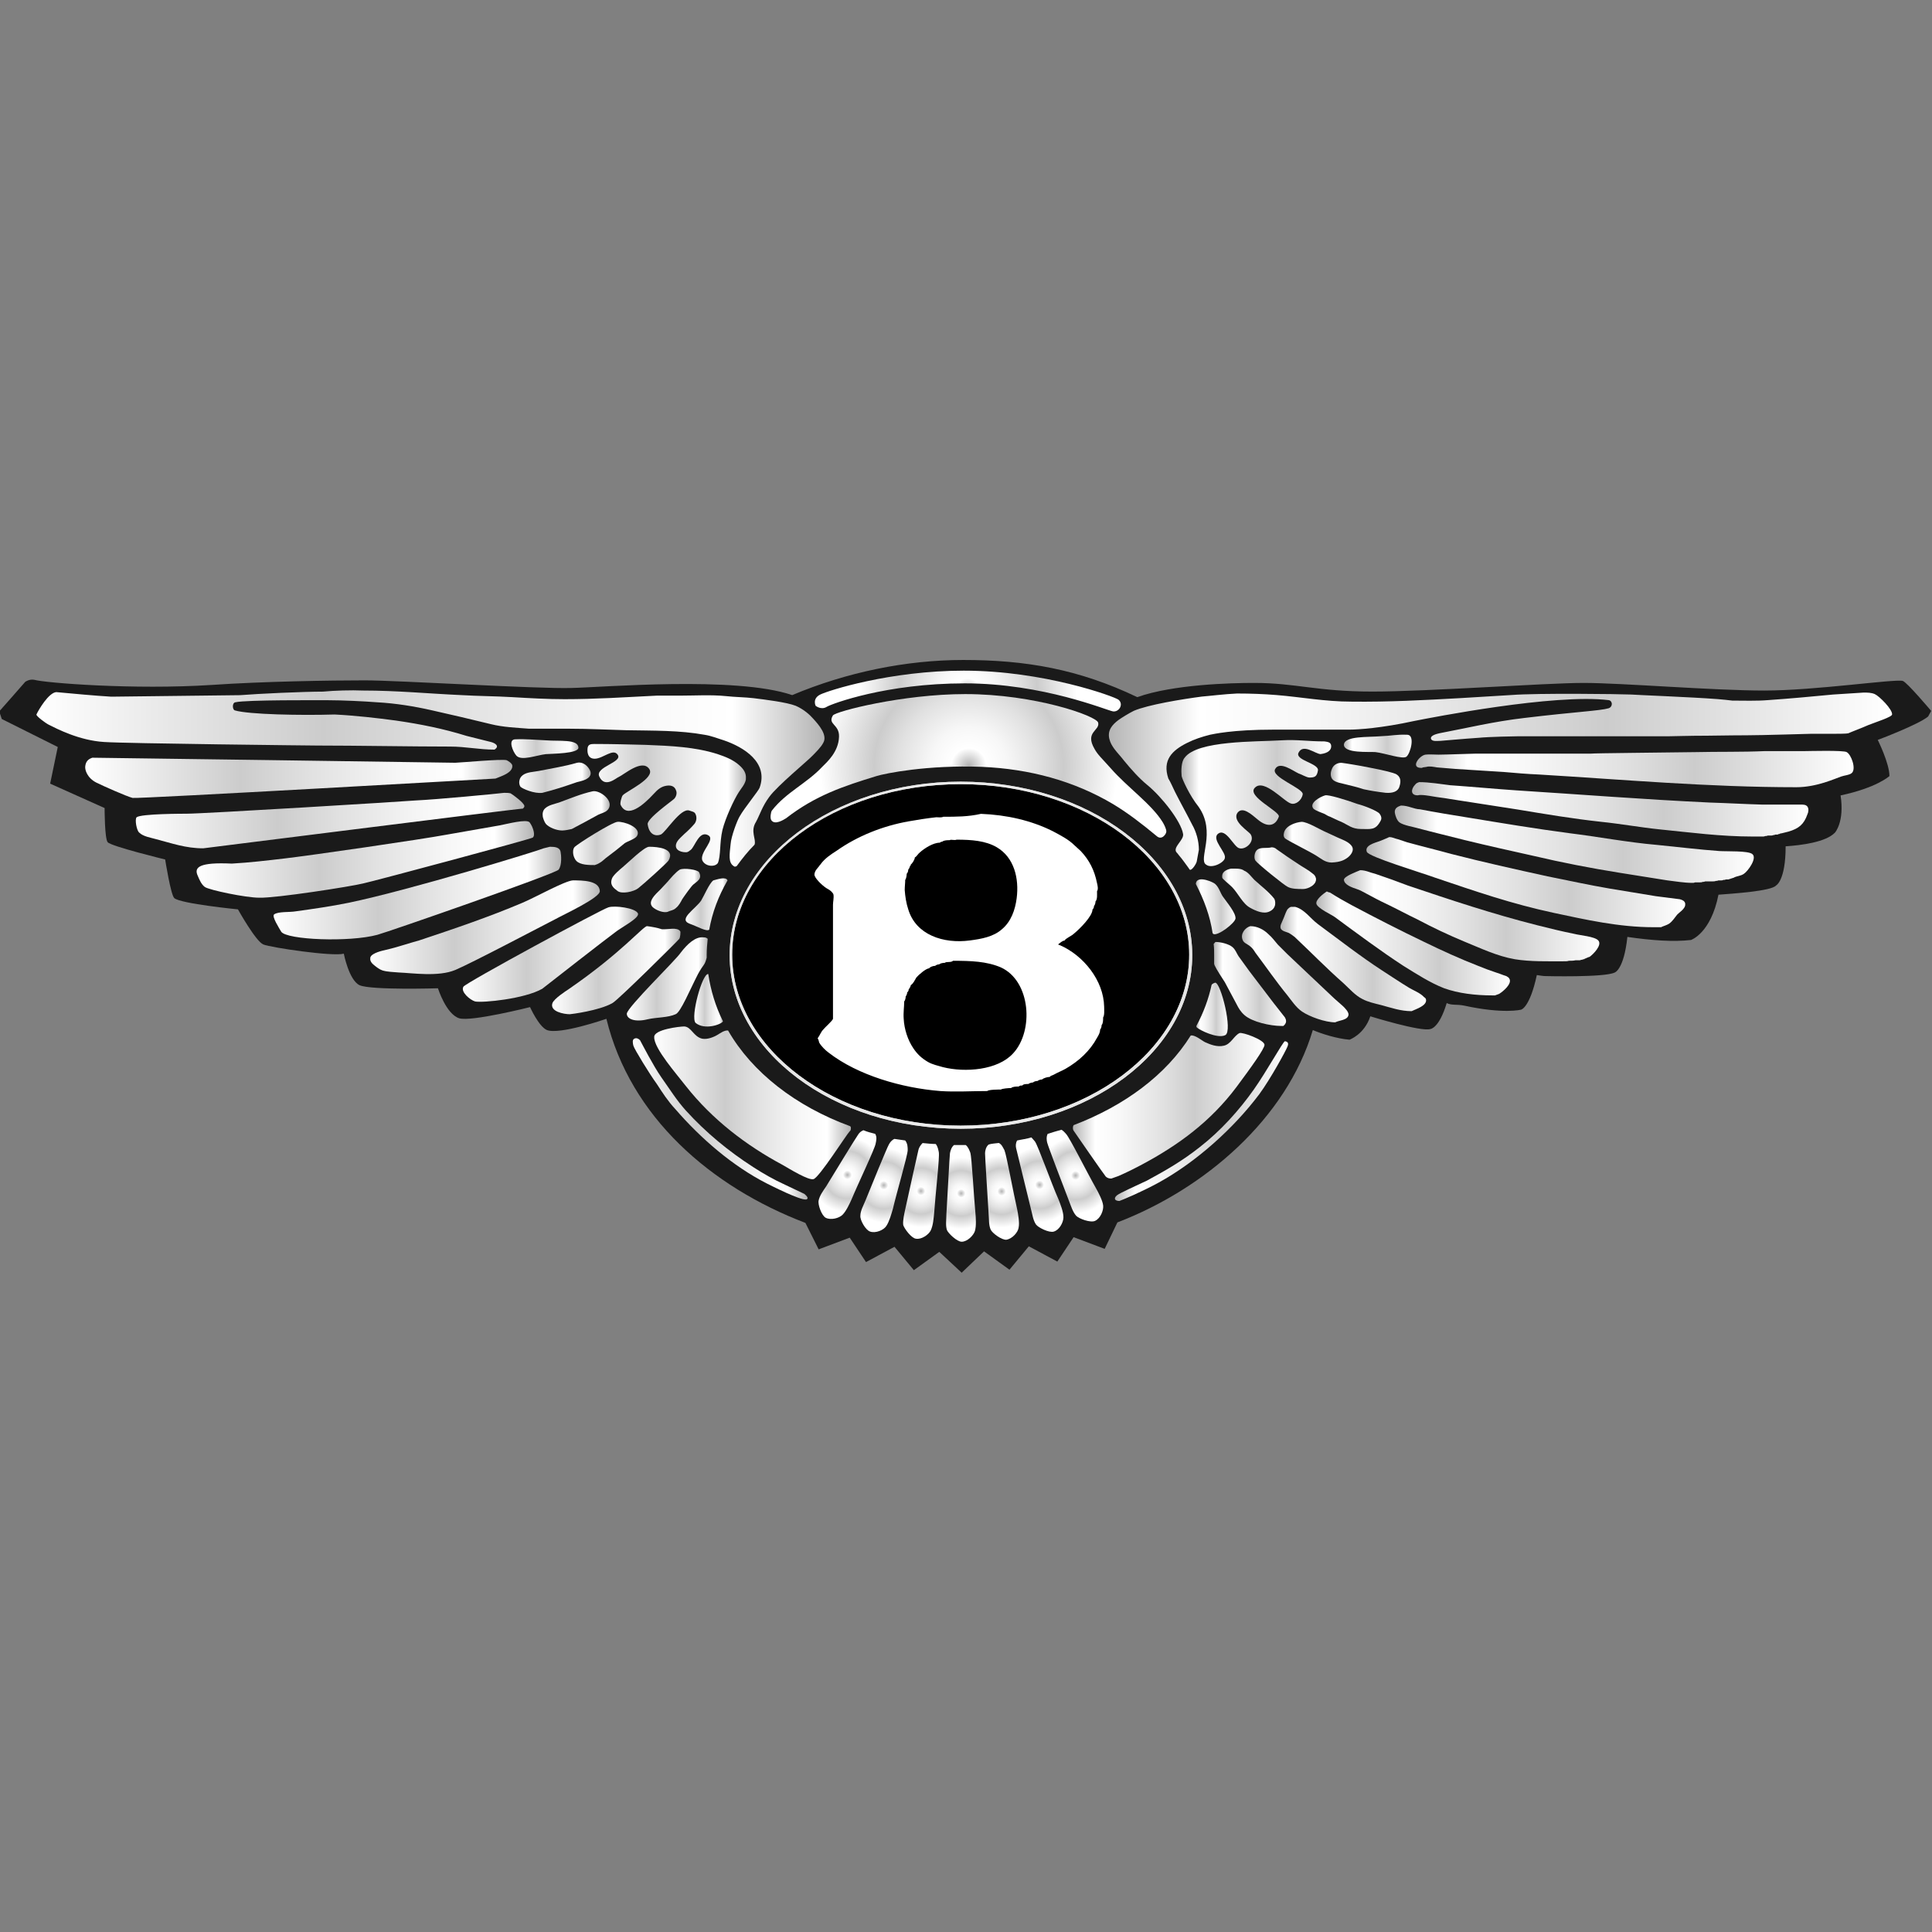 <svg xml:space="preserve" style="enable-background:new 0 0 512 512;" viewBox="0 0 512 512" y="0px" x="0px" xmlns:xlink="http://www.w3.org/1999/xlink" xmlns="http://www.w3.org/2000/svg" id="Layer_1" version="1.1">
<rect x="0" y="0" width="512" height="512" fill="#808080" stroke="none"/>
<style type="text/css">
	.st0{fill:#1A1A1A;}
	.st1{fill:#C4C4C4;}
	.st2{fill:#FFFFFF;}
	.st3{fill:url(#XMLID_5_);}
	.st4{fill:url(#path2500_2_);}
	.st5{fill:url(#path2508_2_);}
	.st6{fill:url(#path2516_2_);}
	.st7{fill:url(#path2524_2_);}
	.st8{fill:url(#path2532_2_);}
	.st9{fill:url(#path2536_2_);}
	.st10{fill:url(#path2548_2_);}
	.st11{fill:url(#path2552_2_);}
	.st12{fill:url(#path2564_2_);}
	.st13{fill:url(#path2572_2_);}
	.st14{fill:url(#path2584_2_);}
	.st15{fill:url(#path2588_2_);}
	.st16{fill:url(#path2596_2_);}
	.st17{fill:url(#path2632_2_);}
	.st18{fill:url(#path2644_2_);}
	.st19{fill:url(#path2656_2_);}
	.st20{fill:url(#path2660_2_);}
	.st21{fill:url(#path2696_2_);}
	.st22{fill:url(#path2700_2_);}
	.st23{fill:url(#path2708_2_);}
	.st24{fill:url(#path2496_2_);}
	.st25{fill:url(#path2504_2_);}
	.st26{fill:url(#path2512_2_);}
	.st27{fill:url(#path2520_2_);}
	.st28{fill:url(#path2528_2_);}
	.st29{fill:url(#path2540_2_);}
	.st30{fill:url(#path2544_2_);}
	.st31{fill:url(#path2556_2_);}
	.st32{fill:url(#path2560_2_);}
	.st33{fill:url(#path2568_2_);}
	.st34{fill:url(#path2576_2_);}
	.st35{fill:url(#path2580_2_);}
	.st36{fill:url(#path2592_2_);}
	.st37{fill:url(#path2600_2_);}
	.st38{fill:url(#path2628_2_);}
	.st39{fill:url(#path2640_2_);}
	.st40{fill:url(#path2648_2_);}
	.st41{fill:url(#path2652_2_);}
	.st42{fill:url(#path2664_2_);}
	.st43{fill:url(#path2704_2_);}
	.st44{fill:url(#path2712_2_);}
	.st45{fill:url(#path2668_2_);}
	.st46{fill:url(#path2672_2_);}
	.st47{fill:url(#path2676_2_);}
	.st48{fill:url(#path2680_2_);}
	.st49{fill:url(#path2684_2_);}
	.st50{fill:url(#path2688_2_);}
	.st51{fill:url(#path2692_2_);}
	.st52{fill:url(#path2604_2_);}
	.st53{fill:url(#path2716_2_);}
</style>
<g id="XMLID_1_">
	<path d="M301.39,184.75c-15.51-7.42-29.54-9.85-46.13-9.85c-15.11,0-30.89,3.24-45.32,9.31
		c-14.97-5.13-50.71-2.02-58.54-1.89c-8.9,0.27-45.99-2.02-54.76-2.02s-26.84,0.27-40.46,1.21c-20.77,1.35-44.24-0.54-47.07-1.35
		c-1.35-0.27-2.43,0.54-2.43,0.54c-0.67,0.81-6.88,7.82-6.88,7.82l0.67,2.02l14.84,7.42l-2.02,9.71l14.43,6.47c0,0,0,8.09,0.81,9.04
		c0.81,1.08,15.24,4.59,15.24,4.59s1.48,9.44,2.43,10.25c1.75,1.48,16.86,2.97,16.86,2.97s4.72,8.5,6.74,9.31
		c2.02,0.81,18.34,3.24,21.31,2.43c0,0,1.35,7.01,4.18,8.36c3.1,1.35,20.77,0.81,20.77,0.81s2.16,6.88,5.66,7.96
		c3.24,0.94,18.75-2.97,18.75-2.97s2.29,5.13,4.45,6.07c3.37,1.35,15.78-2.97,15.78-2.97c6.34,26.03,27.65,44.51,52.74,54.09
		l3.51,7.01l8.23-3.1l4.32,6.47l7.55-4.05l5.13,6.2l6.74-4.86l5.93,5.53l5.93-5.66l6.74,4.86l5.13-6.2l7.55,4.05l4.32-6.47l8.23,3.1
		l3.37-7.01c23.2-8.9,44.78-27.52,51.79-50.98c2.16,0.94,6.34,2.29,9.71,2.56c0,0,3.91-1.35,5.53-6.2c0,0,13.49,4.18,15.92,3.37
		c0,0,2.29-0.13,4.32-6.88c1.35,0.67,2.56,0.27,4.59,0.67c10.52,2.29,15.11,1.08,15.11,1.08s2.29-0.4,4.18-9.17
		c0.94,0.13,1.62,0.27,2.29,0.27c0,0,15.65,0.4,18.34-0.94c0,0,2.43-0.67,3.37-9.44c6.47,0.94,12.27,1.35,16.86,0.81
		c0,0,5.26-1.75,7.28-12c3.51-0.27,14.03-0.94,15.24-2.43c0,0,2.56-1.21,2.56-10.39c4.05-0.27,10.66-1.08,13.08-3.64
		c0,0,2.56-2.83,1.48-9.85c9.58-2.02,12.95-5.13,12.95-5.13c0-3.37-3.1-9.58-3.1-9.58s10.79-4.05,13.35-6.2l0.81-1.48
		c0,0-6.47-7.69-7.55-7.96c-2.29-0.54-23.2,2.56-36.69,2.56c-13.49,0-37.77-2.02-47.88-2.02c-9.98,0-41.27,2.29-55.97,2.29
		s-20.37-2.29-31.29-2.29C326.34,180.97,310.83,181.38,301.39,184.75" class="st0" id="path2492"></path>
	<g id="XMLID_2_">
		<path d="M193.62,253.13c0-25.22,27.25-45.59,60.97-45.59s60.97,20.37,60.97,45.59s-27.25,45.59-60.97,45.59
			C221,298.72,193.62,278.36,193.62,253.13z" id="path2608_1_"></path>
		<path d="M254.59,299.13c-33.85,0-61.23-20.64-61.23-45.99s27.52-45.99,61.23-45.99
			c33.85,0,61.37,20.64,61.37,45.99S288.44,299.13,254.59,299.13z M254.59,207.81c-33.45,0-60.56,20.23-60.56,45.18
			s27.11,45.32,60.56,45.32s60.56-20.37,60.56-45.32C315.15,228.18,288.04,207.81,254.59,207.81z" class="st1" id="XMLID_3_"></path>
	</g>
	<path d="M250,216.45c-0.54,0.27-1.35,0.13-1.89,0.13c-2.43,0.27-4.99,0.67-7.28,1.08
		c-6.88,1.21-13.62,3.91-19.15,7.82c-1.48,0.94-3.1,2.02-4.18,3.51c0,0,0,0.13-0.13,0.13c-0.4,0.67-1.08,1.21-1.35,1.89
		c-0.13,0.27-0.27,0.81-0.13,1.08c0.4,1.08,2.43,2.97,3.51,3.51c0.54,0.27,1.35,0.94,1.48,1.48c0.13,0.94-0.13,1.89-0.13,2.7
		c0,1.21,0,2.29,0,3.51v16.99v6.74c0,0.94,0,2.02,0,2.97c-0.13,0.54-2.16,2.29-2.56,2.83c-0.67,0.67-0.94,1.62-1.48,2.29v0.13
		c0.27,0.27,0.27,0.81,0.4,1.08c0.54,0.94,1.62,2.02,2.56,2.7c7.69,5.93,19.29,9.31,29.54,10.12c4.05,0.27,8.23,0,12.41,0
		c0.4-0.4,2.97-0.4,3.64-0.4c0.27-0.27,2.16-0.4,2.7-0.4c0.4-0.4,1.48-0.4,2.02-0.4c0.27-0.27,0.54-0.27,0.94-0.27
		c0.27-0.4,1.08-0.4,1.62-0.4c0.27-0.27,0.94-0.4,1.21-0.4c0.27-0.27,0.81-0.4,1.21-0.4c0.27-0.27,0.94-0.4,1.21-0.4
		c0.4-0.4,1.48-0.67,2.02-0.67c0.27-0.4,0.81-0.4,1.21-0.67c0.94-0.54,2.02-0.94,2.97-1.48c3.51-2.02,6.47-4.72,8.36-8.23
		c0.4-0.67,0.81-1.35,0.81-2.16c0.27-0.27,0.4-0.81,0.4-1.21c0.4-0.4,0.4-1.35,0.4-2.02c0.4-0.54,0.27-2.02,0.27-2.83
		c-0.13-7.01-5.53-13.62-11.73-16.32c-0.13,0-0.4,0-0.4-0.27c0.4-0.27,1.08-0.94,1.62-0.94c0.4-0.67,1.89-1.21,2.56-1.89
		c1.48-1.21,4.86-4.59,4.86-6.34c0.27-0.27,0.4-0.54,0.4-0.94c0.27-0.27,0.4-0.81,0.4-1.21c0.54-0.54,0.4-1.89,0.4-2.7
		c0.4-0.54,0.13-1.62,0-2.16c-0.67-3.37-2.02-6.07-4.32-8.5c-0.54-0.54-1.08-0.94-1.62-1.48c-1.62-1.62-3.78-2.7-5.8-3.78
		c-5.66-2.83-12.14-4.32-19.02-4.59C256.61,216.45,253.37,216.45,250,216.45L250,216.45z M253.51,222.52
		c3.91,0,7.69,0.27,10.66,2.02c4.59,2.7,5.93,8.23,5.26,13.49c-0.4,3.1-1.48,6.2-3.91,8.23c-2.29,2.02-5.4,2.56-8.5,2.97
		c-7.01,0.94-14.3-1.48-16.32-8.23c-0.54-1.62-0.81-3.37-0.94-5.13c0-0.94,0.13-1.75,0.13-2.7c0.27-0.27,0.4-1.21,0.4-1.62
		c0.27-0.27,0.4-0.67,0.4-1.08c0.13-0.13,0.4-0.54,0.4-0.81c0.13-0.13,0.27-0.27,0.27-0.54c0.4-0.27,1.08-1.35,1.08-1.89
		c0.54-0.27,0.81-0.94,1.35-1.35c1.21-1.08,3.51-2.56,5.26-2.56c0.13-0.13,0.4-0.27,0.67-0.27c0.4-0.4,1.48-0.4,2.02-0.4
		C251.89,222.38,252.97,222.78,253.51,222.52z M252.56,254.62c4.72,0,8.9,0.13,12.68,1.75c7.96,3.64,8.77,16.86,3.24,22.79
		c-4.05,4.45-12.68,5.13-18.61,3.64c-1.35-0.4-2.7-0.67-3.91-1.35c-1.62-0.94-2.83-2.02-3.91-3.64c-1.48-2.16-2.43-5.13-2.56-7.82
		c-0.13-1.62,0.13-3.1,0.13-4.59c0.27-0.27,0.4-0.94,0.4-1.35c0.27-0.27,0.4-0.81,0.4-1.08c0.27-0.13,0.4-0.54,0.4-0.81
		c0.27-0.27,0.54-0.81,0.54-1.08c0.67-0.4,1.08-1.35,1.48-2.02c0.54-0.67,2.56-2.43,3.37-2.43c0.27-0.4,1.08-0.67,1.62-0.67
		c0.27-0.27,0.81-0.4,1.08-0.4c0.27-0.27,0.94-0.4,1.48-0.4C250.81,254.75,252.02,255.16,252.56,254.62z" class="st2" id="path2612"></path>
	<g id="XMLID_6_">
		
			<radialGradient gradientUnits="userSpaceOnUse" gradientTransform="matrix(1 0 0 -1 0 514)" r="54.191" cy="260.867" cx="254.654" id="XMLID_5_">
			<stop style="stop-color:#FFFFFF" offset="0"></stop>
			<stop style="stop-color:#E6E6E6" offset="1"></stop>
		</radialGradient>
		<path d="M254.59,299.13c-33.85,0-61.23-20.64-61.23-45.99s27.52-45.99,61.23-45.99
			c33.85,0,61.37,20.64,61.37,45.99S288.44,299.13,254.59,299.13z M254.59,207.81c-33.45,0-60.56,20.23-60.56,45.18
			s27.11,45.32,60.56,45.32s60.56-20.37,60.56-45.32C315.15,228.18,288.04,207.81,254.59,207.81z" class="st3" id="XMLID_10_"></path>
		<g id="XMLID_13_">
			
				<linearGradient gradientTransform="matrix(1 0 0 -1 0 514)" y2="307.868" x2="135.607" y1="307.868" x1="22.578" gradientUnits="userSpaceOnUse" id="path2500_2_">
				<stop style="stop-color:#FFFFFF" offset="0"></stop>
				<stop style="stop-color:#CCCCCC" offset="0.364"></stop>
				<stop style="stop-color:#E1E1E1" offset="0.528"></stop>
				<stop style="stop-color:#F7F7F7" offset="0.744"></stop>
				<stop style="stop-color:#FFFFFF" offset="0.883"></stop>
				<stop style="stop-color:#B3B3B3" offset="1"></stop>
			</linearGradient>
			<path d="M24.48,200.8c-1.21,0.4-1.75,1.08-1.89,2.29c-0.13,0.94,0.54,3.1,2.97,4.32
				c1.62,0.81,7.96,3.64,9.58,4.05c1.48,0.27,95.9-5.13,96.17-5.13c1.21-0.54,4.72-1.48,4.45-3.51c-0.13-0.54-0.94-1.08-1.48-1.35
				c-1.08-0.4-12.68,0.67-13.62,0.67C112.42,202.01,26.64,200.8,24.48,200.8" class="st4" id="path2500_1_"></path>
			
				<linearGradient gradientTransform="matrix(1 0 0 -1 0 514)" y2="307.89" x2="156.48" y1="307.89" x1="137.635" gradientUnits="userSpaceOnUse" id="path2508_2_">
				<stop style="stop-color:#FFFFFF" offset="0"></stop>
				<stop style="stop-color:#CCCCCC" offset="0.364"></stop>
				<stop style="stop-color:#E1E1E1" offset="0.528"></stop>
				<stop style="stop-color:#F7F7F7" offset="0.744"></stop>
				<stop style="stop-color:#FFFFFF" offset="0.883"></stop>
				<stop style="stop-color:#B3B3B3" offset="1"></stop>
			</linearGradient>
			<path d="M152.89,202.15c-3.24,0.94-6.74,1.48-10.12,2.16c-1.35,0.27-3.1,0.27-4.18,1.08
				c-0.54,0.4-0.81,0.81-0.94,1.48c-0.13,0.54,0,1.21,0.27,1.62c0.54,0.54,3.64,1.89,5.8,1.62c3.24-0.81,6.07-1.75,9.17-2.83
				c1.08-0.27,2.43-0.54,3.24-1.35c0.81-0.94,0.27-1.89-0.4-2.7C155.05,202.42,153.97,201.88,152.89,202.15" class="st5" id="path2508_1_"></path>
			
				<linearGradient gradientTransform="matrix(1 0 0 -1 0 514)" y2="299.123" x2="161.553" y1="299.123" x1="143.772" gradientUnits="userSpaceOnUse" id="path2516_2_">
				<stop style="stop-color:#FFFFFF" offset="0"></stop>
				<stop style="stop-color:#CCCCCC" offset="0.364"></stop>
				<stop style="stop-color:#E1E1E1" offset="0.528"></stop>
				<stop style="stop-color:#F7F7F7" offset="0.744"></stop>
				<stop style="stop-color:#FFFFFF" offset="0.883"></stop>
				<stop style="stop-color:#B3B3B3" offset="1"></stop>
			</linearGradient>
			<path d="M157.07,209.7c-3.1,0.67-5.93,1.89-8.9,2.97c-1.21,0.4-2.83,0.67-3.78,1.62
				c-0.54,0.54-0.67,1.35-0.54,2.16c0.13,0.54,0.4,1.35,0.81,1.89c0.81,0.94,2.83,1.75,4.32,1.75c0.81,0,2.02-0.27,2.56-0.4
				c2.29-1.21,4.59-2.43,7.01-3.78c0.81-0.4,1.75-0.54,2.43-1.21C163.14,212.4,158.96,209.3,157.07,209.7" class="st6" id="path2516_1_"></path>
			
				<linearGradient gradientTransform="matrix(1 0 0 -1 0 514)" y2="296.543" x2="138.995" y1="296.543" x1="35.997" gradientUnits="userSpaceOnUse" id="path2524_2_">
				<stop style="stop-color:#FFFFFF" offset="0"></stop>
				<stop style="stop-color:#CCCCCC" offset="0.364"></stop>
				<stop style="stop-color:#E1E1E1" offset="0.528"></stop>
				<stop style="stop-color:#F7F7F7" offset="0.744"></stop>
				<stop style="stop-color:#FFFFFF" offset="0.883"></stop>
				<stop style="stop-color:#B3B3B3" offset="1"></stop>
			</linearGradient>
			<path d="M133.6,210.11c-2.16,0.27-17.67,1.75-23.47,2.02c-3.1,0.27-56.11,3.51-60.7,3.51
				c-0.81,0-12,0-13.22,0.94c-0.54,0.54,0,3.51,0.67,4.05c1.08,1.08,3.1,1.35,4.45,1.75c4.18,1.08,7.82,2.43,12.54,2.43
				c0.27,0,83.22-10.52,84.7-10.52c0.27-0.27,0.4-0.4,0.4-0.67c0-0.81-2.97-2.97-3.64-3.37
				C134.81,210.11,134.27,210.11,133.6,210.11" class="st7" id="path2524_1_"></path>
			
				<linearGradient gradientTransform="matrix(1 0 0 -1 0 514)" y2="286.252" x2="141.514" y1="286.252" x1="52.096" gradientUnits="userSpaceOnUse" id="path2532_2_">
				<stop style="stop-color:#FFFFFF" offset="0"></stop>
				<stop style="stop-color:#CCCCCC" offset="0.364"></stop>
				<stop style="stop-color:#E1E1E1" offset="0.528"></stop>
				<stop style="stop-color:#F7F7F7" offset="0.744"></stop>
				<stop style="stop-color:#FFFFFF" offset="0.883"></stop>
				<stop style="stop-color:#B3B3B3" offset="1"></stop>
			</linearGradient>
			<path d="M132.39,218.74c-4.59,0.81-9.31,1.62-13.89,2.43c-7.28,1.35-36.15,5.53-43.16,6.34
				c-4.59,0.54-9.17,1.08-13.89,1.35c-8.63-0.4-10.12,0.94-9.04,3.24c0.4,0.94,0.94,2.29,1.89,2.97c1.21,0.81,10.79,2.83,14.43,2.83
				c4.45,0.13,24.28-2.97,27.52-3.78c5.13-1.21,43.84-11.6,44.91-12.14c0.81-0.54,0.13-2.83-0.81-4.05
				C139.53,216.99,134.54,218.33,132.39,218.74" class="st8" id="path2532_1_"></path>
			
				<linearGradient gradientTransform="matrix(1 0 0 -1 0 514)" y2="290.477" x2="169.089" y1="290.477" x1="151.828" gradientUnits="userSpaceOnUse" id="path2536_2_">
				<stop style="stop-color:#FFFFFF" offset="0"></stop>
				<stop style="stop-color:#CCCCCC" offset="0.364"></stop>
				<stop style="stop-color:#E1E1E1" offset="0.528"></stop>
				<stop style="stop-color:#F7F7F7" offset="0.744"></stop>
				<stop style="stop-color:#FFFFFF" offset="0.883"></stop>
				<stop style="stop-color:#B3B3B3" offset="1"></stop>
			</linearGradient>
			<path d="M163.68,217.79c-1.35,0-10.79,5.93-11.46,6.74c-0.4,0.54-0.4,1.35-0.27,2.02
				c0.13,0.54,0.4,1.21,0.81,1.62c1.08,1.08,3.37,1.08,4.86,1.08c0.4-0.13,0.81-0.27,1.21-0.54c0.81-0.4,1.48-1.21,2.29-1.75
				c1.62-1.21,2.83-2.16,4.45-3.51c0.81-0.54,2.7-1.08,3.24-1.89C170.15,219.28,165.3,217.66,163.68,217.79" class="st9" id="path2536_1_"></path>
			
				<linearGradient gradientTransform="matrix(1 0 0 -1 0 514)" y2="283.534" x2="177.557" y1="283.534" x1="161.903" gradientUnits="userSpaceOnUse" id="path2548_2_">
				<stop style="stop-color:#FFFFFF" offset="0"></stop>
				<stop style="stop-color:#CCCCCC" offset="0.364"></stop>
				<stop style="stop-color:#E1E1E1" offset="0.528"></stop>
				<stop style="stop-color:#F7F7F7" offset="0.744"></stop>
				<stop style="stop-color:#FFFFFF" offset="0.883"></stop>
				<stop style="stop-color:#B3B3B3" offset="1"></stop>
			</linearGradient>
			<path d="M172.04,224.4c-1.35,0-5.53,4.18-7.01,5.4c-0.67,0.54-2.56,2.16-2.83,2.97
				c-0.67,1.75,0.4,2.56,1.48,3.37s4.18,0.27,5.53-0.81c1.08-0.81,7.55-6.61,7.96-7.28C179.05,224.81,174.2,224.4,172.04,224.4" class="st10" id="path2548_1_"></path>
			
				<linearGradient gradientTransform="matrix(1 0 0 -1 0 514)" y2="277.324" x2="148.792" y1="277.324" x1="72.499" gradientUnits="userSpaceOnUse" id="path2552_2_">
				<stop style="stop-color:#FFFFFF" offset="0"></stop>
				<stop style="stop-color:#CCCCCC" offset="0.364"></stop>
				<stop style="stop-color:#E1E1E1" offset="0.528"></stop>
				<stop style="stop-color:#F7F7F7" offset="0.744"></stop>
				<stop style="stop-color:#FFFFFF" offset="0.883"></stop>
				<stop style="stop-color:#B3B3B3" offset="1"></stop>
			</linearGradient>
			<path d="M145.74,224.4c-0.54,0.13-1.08,0.27-1.62,0.4c-1.48,0.67-35.47,11.06-51.66,14.43
				c-4.59,0.94-9.31,1.62-14.16,2.29c-1.48,0.27-4.59,0-5.66,0.81c-0.67,0.54,1.35,3.64,1.89,4.59c1.48,2.16,18.07,2.83,25.49,0.81
				c2.97-0.81,47.21-16.19,48.02-17.26c0.94-1.21,0.67-4.05,0.54-4.59C148.44,224.54,147.09,224.4,145.74,224.4" class="st11" id="path2552_1_"></path>
			
				<linearGradient gradientTransform="matrix(1 0 0 -1 0 514)" y2="278.004" x2="185.571" y1="278.004" x1="172.405" gradientUnits="userSpaceOnUse" id="path2564_2_">
				<stop style="stop-color:#FFFFFF" offset="0"></stop>
				<stop style="stop-color:#CCCCCC" offset="0.364"></stop>
				<stop style="stop-color:#E1E1E1" offset="0.528"></stop>
				<stop style="stop-color:#F7F7F7" offset="0.744"></stop>
				<stop style="stop-color:#FFFFFF" offset="0.883"></stop>
				<stop style="stop-color:#B3B3B3" offset="1"></stop>
			</linearGradient>
			<path d="M180.13,230.47c-1.08,0.67-2.43,2.29-3.24,3.24c-0.67,0.67-1.21,1.35-1.89,2.02
				c-1.21,1.21-3.91,3.51-1.62,4.99c0.94,0.67,2.56,1.21,3.51,0.94c0.81-0.4,1.62-0.4,2.29-1.08c0.67-0.54,1.21-1.48,1.62-2.29
				c0.54-0.81,2.43-3.51,2.97-3.91c0.94-0.81,2.43-1.48,1.48-3.24C184.85,230.47,181.21,229.93,180.13,230.47" class="st12" id="path2564_1_"></path>
			
				<linearGradient gradientTransform="matrix(1 0 0 -1 0 514)" y2="268.274" x2="159.038" y1="268.274" x1="98.188" gradientUnits="userSpaceOnUse" id="path2572_2_">
				<stop style="stop-color:#FFFFFF" offset="0"></stop>
				<stop style="stop-color:#CCCCCC" offset="0.364"></stop>
				<stop style="stop-color:#E1E1E1" offset="0.528"></stop>
				<stop style="stop-color:#F7F7F7" offset="0.744"></stop>
				<stop style="stop-color:#FFFFFF" offset="0.883"></stop>
				<stop style="stop-color:#B3B3B3" offset="1"></stop>
			</linearGradient>
			<path d="M151.81,233.31c-2.16,0.13-10.12,4.59-13.35,5.93c-8.9,3.78-18.07,6.88-27.38,9.98
				c-2.43,0.67-4.86,1.48-7.42,2.16c-1.48,0.4-3.37,0.67-4.72,1.48c-0.4,0.27-0.81,0.54-0.81,1.08c-0.13,0.81,0.54,1.48,1.08,1.89
				c0.67,0.54,1.35,1.08,2.16,1.35c1.35,0.4,2.83,0.4,4.32,0.54c3.51,0.13,10.52,1.21,14.97-0.67c4.18-1.75,21.85-11.06,26.57-13.49
				c2.16-1.21,11.87-5.66,11.73-7.42C158.82,233.31,154.37,233.31,151.81,233.31" class="st13" id="path2572_1_"></path>
			
				<linearGradient gradientTransform="matrix(1 0 0 -1 0 514)" y2="261.121" x2="169.113" y1="261.121" x1="122.655" gradientUnits="userSpaceOnUse" id="path2584_2_">
				<stop style="stop-color:#FFFFFF" offset="0"></stop>
				<stop style="stop-color:#CCCCCC" offset="0.364"></stop>
				<stop style="stop-color:#E1E1E1" offset="0.528"></stop>
				<stop style="stop-color:#F7F7F7" offset="0.744"></stop>
				<stop style="stop-color:#FFFFFF" offset="0.883"></stop>
				<stop style="stop-color:#B3B3B3" offset="1"></stop>
			</linearGradient>
			<path d="M161.25,240.45c-1.62,0.4-38.04,20.1-38.44,21.04c-0.81,1.35,1.75,3.51,3.1,3.91
				c2.02,0.4,13.08-0.67,17.8-3.37c1.35-1.08,17.8-13.89,19.15-14.84c1.62-1.35,6.74-3.91,6.2-5.13
				C168.4,240.59,162.87,239.91,161.25,240.45" class="st14" id="path2584_1_"></path>
			
				<linearGradient gradientTransform="matrix(1 0 0 -1 0 514)" y2="256.889" x2="180.187" y1="256.889" x1="146.304" gradientUnits="userSpaceOnUse" id="path2588_2_">
				<stop style="stop-color:#FFFFFF" offset="0"></stop>
				<stop style="stop-color:#CCCCCC" offset="0.364"></stop>
				<stop style="stop-color:#E1E1E1" offset="0.528"></stop>
				<stop style="stop-color:#F7F7F7" offset="0.744"></stop>
				<stop style="stop-color:#FFFFFF" offset="0.883"></stop>
				<stop style="stop-color:#B3B3B3" offset="1"></stop>
			</linearGradient>
			<path d="M171.5,245.44c-0.94-0.13-6.74,7.01-20.64,16.59c-1.21,0.81-3.91,2.56-4.45,3.78
				c-0.81,2.29,3.1,2.97,4.59,2.97c0.27,0,7.82-0.94,11.33-2.97c1.62-0.94,17.13-16.32,17.67-16.99c0.27-0.27,0.4-1.89,0.27-2.02
				c-0.81-1.21-3.37-0.4-4.86-0.54C174.2,245.85,172.58,245.58,171.5,245.44" class="st15" id="path2588_1_"></path>
			
				<linearGradient gradientTransform="matrix(1 0 0 -1 0 514)" y2="217.489" x2="214.038" y1="217.489" x1="167.69" gradientUnits="userSpaceOnUse" id="path2596_2_">
				<stop style="stop-color:#FFFFFF" offset="0"></stop>
				<stop style="stop-color:#CCCCCC" offset="0.364"></stop>
				<stop style="stop-color:#E1E1E1" offset="0.528"></stop>
				<stop style="stop-color:#F7F7F7" offset="0.744"></stop>
				<stop style="stop-color:#FFFFFF" offset="0.883"></stop>
				<stop style="stop-color:#B3B3B3" offset="1"></stop>
			</linearGradient>
			<path d="M168.13,275.25c-0.67,0.27-0.4,1.35-0.27,1.89c0.27,0.94,4.32,7.55,6.2,10.12
				c1.48,2.29,2.97,4.59,4.86,6.61c6.88,7.96,15.24,15.11,24.14,19.69c1.35,0.67,8.77,4.45,10.52,4.32c0.4,0,0.54-0.4,0.4-0.54
				c-0.13-0.4-0.54-0.67-0.81-0.94c-1.75-0.81-3.37-1.62-5.13-2.43c-2.97-1.35-5.8-2.97-8.5-4.72c-6.47-4.18-12.41-9.04-17.8-14.97
				c-2.43-2.7-4.18-5.53-6.47-8.77c-2.16-3.1-4.99-8.63-5.66-9.85C169.21,275.25,168.67,274.98,168.13,275.25" class="st16" id="path2596_1_"></path>
			
				<linearGradient gradientTransform="matrix(1 0 0 -1 0 514)" y2="315.607" x2="153.344" y1="315.607" x1="135.659" gradientUnits="userSpaceOnUse" id="path2632_2_">
				<stop style="stop-color:#FFFFFF" offset="0"></stop>
				<stop style="stop-color:#CCCCCC" offset="0.364"></stop>
				<stop style="stop-color:#E1E1E1" offset="0.528"></stop>
				<stop style="stop-color:#F7F7F7" offset="0.744"></stop>
				<stop style="stop-color:#FFFFFF" offset="0.883"></stop>
				<stop style="stop-color:#B3B3B3" offset="1"></stop>
			</linearGradient>
			<path d="M153.29,198.1c0.13,1.62-6.88,1.62-8.63,1.75c-2.43,0.27-6.47,1.89-7.82,0.4
				c-0.94-1.08-2.29-4.32-0.27-4.32c2.83-0.13,4.99,0.13,8.23,0.27C148.17,196.48,153.16,195.81,153.29,198.1" class="st17" id="path2632_1_"></path>
			
				<linearGradient gradientTransform="matrix(1 0 0 -1 0 514)" y2="300.689" x2="197.815" y1="300.689" x1="155.682" gradientUnits="userSpaceOnUse" id="path2644_2_">
				<stop style="stop-color:#FFFFFF" offset="0"></stop>
				<stop style="stop-color:#CCCCCC" offset="0.364"></stop>
				<stop style="stop-color:#E1E1E1" offset="0.528"></stop>
				<stop style="stop-color:#F7F7F7" offset="0.744"></stop>
				<stop style="stop-color:#FFFFFF" offset="0.883"></stop>
				<stop style="stop-color:#B3B3B3" offset="1"></stop>
			</linearGradient>
			<path d="M157.47,197.16c-0.94,0-1.62,0.13-1.75,1.08c-0.13,1.08,0,2.83,1.89,2.83
				c2.16,0,4.86-2.83,6.07-1.08c1.48,2.02-6.07,3.24-4.86,5.8c1.48,3.24,4.59,0.27,5.13,0.13c1.48-0.67,6.2-4.86,8.09-2.16
				c1.75,2.43-6.07,5.93-7.01,7.01c-0.27,0.27-0.81,2.16-0.54,2.56c1.75,3.64,5.93,0.13,8.77-2.97c1.08-1.21,1.89-1.75,2.83-2.02
				c1.48-0.4,2.7-0.13,3.1,1.21c0.27,0.67,0,1.62-0.54,2.16c-0.54,0.54-7.28,5.26-7.01,6.74c0.4,2.83,2.16,3.24,3.51,2.7
				c1.35-0.67,5.26-7.15,7.55-6.34c0.67,0.27,1.35,0.27,1.62,0.94c0.4,0.81,0.27,1.89-0.27,2.56c-0.67,0.81-1.89,2.02-2.7,2.7
				c-0.67,0.67-1.48,1.35-1.89,2.02c-1.08,1.89,0.54,2.83,2.29,2.83c0.67,0,0.94-0.4,1.35-0.67c1.08-0.94,2.16-4.99,4.45-3.91
				c2.29,1.08-2.02,4.32-1.48,6.61c0.67,1.75,3.37,2.02,4.18,0.81c0.81-2.02,0.4-5.26,1.21-8.77c0.81-3.24,3.1-8.09,4.32-9.98
				c0.67-1.08,1.62-2.02,1.89-3.37c0-0.13,0-0.13,0-0.27c0.13-1.48-0.67-2.56-1.75-3.51c-1.62-1.48-3.78-2.29-5.8-2.97
				c-5.93-1.89-12.27-2.16-19.02-2.43C166.78,197.29,162.19,197.16,157.47,197.16" class="st18" id="path2644_1_"></path>
			
				<linearGradient gradientTransform="matrix(1 0 0 -1 0 514)" y2="254.582" x2="187.573" y1="254.582" x1="166.267" gradientUnits="userSpaceOnUse" id="path2656_2_">
				<stop style="stop-color:#FFFFFF" offset="0"></stop>
				<stop style="stop-color:#CCCCCC" offset="0.364"></stop>
				<stop style="stop-color:#E1E1E1" offset="0.528"></stop>
				<stop style="stop-color:#F7F7F7" offset="0.744"></stop>
				<stop style="stop-color:#FFFFFF" offset="0.883"></stop>
				<stop style="stop-color:#B3B3B3" offset="1"></stop>
			</linearGradient>
			<path d="M180.4,252.46c1.75-2.29,3.91-4.32,6.07-4.05c0.54,0,0.81,0.13,1.08,0.4
				c-0.13,1.35-0.27,2.7-0.27,4.18v0.67v0.13c-0.54,2.16-0.81,1.62-2.29,4.32c-2.16,4.18-4.59,10.12-5.93,10.66
				c-2.02,0.94-5.13,0.81-7.42,1.35c-3.24,0.81-5.53,0-5.53-1.48C166.24,266.89,179.19,254.35,180.4,252.46" class="st19" id="path2656_1_"></path>
			
				<linearGradient gradientTransform="matrix(1 0 0 -1 0 514)" y2="221.734" x2="225.326" y1="221.734" x1="173.208" gradientUnits="userSpaceOnUse" id="path2660_2_">
				<stop style="stop-color:#FFFFFF" offset="0"></stop>
				<stop style="stop-color:#CCCCCC" offset="0.364"></stop>
				<stop style="stop-color:#E1E1E1" offset="0.528"></stop>
				<stop style="stop-color:#F7F7F7" offset="0.744"></stop>
				<stop style="stop-color:#FFFFFF" offset="0.883"></stop>
				<stop style="stop-color:#B3B3B3" offset="1"></stop>
			</linearGradient>
			<path d="M181.35,272.02c1.89,0.13,2.43,2.7,4.72,3.24c1.35,0.27,3.1-0.4,4.18-1.08
				c0.67-0.4,1.75-1.21,2.7-1.08c6.34,11.06,17.94,20.1,32.37,25.36c0,0,0,0.13,0.13,0.13c0.13,0.54,0,1.08-0.27,1.21
				c-0.81,0.81-8.09,12.27-9.58,12.68c-1.35,0.4-6.34-2.7-8.23-3.78c-9.58-5.13-18.61-12-25.63-20.91
				c-2.16-2.83-8.5-9.98-8.36-12.95C173.25,272.82,180.13,272.02,181.35,272.02" class="st20" id="path2660_1_"></path>
			
				<linearGradient gradientTransform="matrix(1 0 0 -1 0 514)" y2="274.364" x2="192.784" y1="274.364" x1="181.672" gradientUnits="userSpaceOnUse" id="path2696_2_">
				<stop style="stop-color:#FFFFFF" offset="0"></stop>
				<stop style="stop-color:#CCCCCC" offset="0.364"></stop>
				<stop style="stop-color:#E1E1E1" offset="0.528"></stop>
				<stop style="stop-color:#F7F7F7" offset="0.744"></stop>
				<stop style="stop-color:#FFFFFF" offset="0.883"></stop>
				<stop style="stop-color:#B3B3B3" offset="1"></stop>
			</linearGradient>
			<path d="M189.03,233.31c1.08-0.27,3.37-1.08,3.78,0c-2.43,4.18-4.05,8.5-4.86,13.08
				c-0.81,0.54-2.97-0.81-5.26-1.62c-2.97-1.21,1.48-3.78,3.1-6.07C186.61,237.35,187.96,234.11,189.03,233.31" class="st21" id="path2696_1_"></path>
			
				<linearGradient gradientTransform="matrix(1 0 0 -1 0 514)" y2="248.915" x2="191.572" y1="248.915" x1="183.983" gradientUnits="userSpaceOnUse" id="path2700_2_">
				<stop style="stop-color:#FFFFFF" offset="0"></stop>
				<stop style="stop-color:#CCCCCC" offset="0.364"></stop>
				<stop style="stop-color:#E1E1E1" offset="0.528"></stop>
				<stop style="stop-color:#F7F7F7" offset="0.744"></stop>
				<stop style="stop-color:#FFFFFF" offset="0.883"></stop>
				<stop style="stop-color:#B3B3B3" offset="1"></stop>
			</linearGradient>
			<path d="M187.69,258.12c0.67,4.32,1.89,8.5,3.91,12.54c-0.4,0.81-4.86,2.43-7.28,0.4
				C182.97,269.45,186.07,257.99,187.69,258.12" class="st22" id="path2700_1_"></path>
			
				<linearGradient gradientTransform="matrix(1 0 0 -1 0 514)" y2="307.686" x2="218.51" y1="307.686" x1="9.641" gradientUnits="userSpaceOnUse" id="path2708_2_">
				<stop style="stop-color:#FFFFFF" offset="0"></stop>
				<stop style="stop-color:#CCCCCC" offset="0.364"></stop>
				<stop style="stop-color:#E1E1E1" offset="0.528"></stop>
				<stop style="stop-color:#F7F7F7" offset="0.744"></stop>
				<stop style="stop-color:#FFFFFF" offset="0.883"></stop>
				<stop style="stop-color:#B3B3B3" offset="1"></stop>
			</linearGradient>
			<path d="M96.1,183c9.17,0,17.26,0.81,26.17,1.21c4.59,0.27,8.9,0.27,13.49,0.54
				c4.59,0.27,9.31,0.54,13.89,0.54c8.36,0,16.19-0.54,24.41-0.94h6.2c3.91,0,8.23-0.27,12.14,0.13c2.43,0.27,4.99,0.27,7.28,0.54
				c3.24,0.4,8.77,1.08,11.19,2.02c2.16,0.94,3.78,2.43,4.59,3.37c1.62,1.75,3.91,4.45,2.7,6.47c-0.54,1.08-2.02,2.56-2.83,3.37
				c-1.08,1.21-9.31,7.96-11.46,10.93c-1.89,2.56-2.43,4.59-3.51,6.61c-1.62,2.56,0.13,4.59-0.4,6.07
				c-1.75,1.75-3.24,3.64-4.72,5.66c-0.27,0.13-0.54,0.27-0.81,0c-1.48-0.94-1.08-3.1-0.81-5.8c0.13-2.02,1.75-6.34,2.43-7.42
				c1.21-2.16,4.99-6.74,5.26-7.55c2.43-6.74-4.32-10.79-9.44-12.54c-1.75-0.54-3.37-1.21-5.13-1.48
				c-6.61-1.21-13.62-1.08-20.77-1.21c-4.86-0.13-9.98-0.4-14.97-0.4h-10.79c-3.37-0.27-6.88-0.4-10.12-1.21
				c-5.53-1.35-10.12-2.43-15.51-3.64c-4.72-1.08-9.71-1.89-14.7-2.16c-3.37-0.27-9.31-0.54-12.81-0.54
				c-2.56,0-21.85-0.13-24.68,0.54c-0.94,0.13-0.81,2.02-0.13,2.16c3.64,1.08,17.4,1.35,26.44,1.08c5.4,0.27,11.33,0.94,16.32,1.62
				c6.47,0.94,12.54,2.16,18.61,4.05l6.47,1.62c1.08,0.27,2.43,1.08,0.94,2.02c-4.05,0-7.69-0.81-11.73-0.81
				c-10.25,0-24.95-0.27-35.2-0.27c-1.08,0-50.71-0.54-56.51-0.94c-6.61-0.4-12.54-3.51-14.7-4.59c-0.81-0.4-3.37-2.29-3.24-2.7
				c0.54-1.21,3.24-5.8,5.26-5.93c4.45,0.4,9.98,0.94,14.57,1.21c0,0,33.18-0.4,34.12-0.4c4.99-0.4,16.86-0.94,21.99-0.94
				C88.55,183,93.27,182.86,96.1,183" class="st23" id="path2708_1_"></path>
		</g>
		<g id="XMLID_14_">
			
				<linearGradient gradientTransform="matrix(1 0 0 -1 0 514)" y2="310.199" x2="491.354" y1="310.199" x1="375.252" gradientUnits="userSpaceOnUse" id="path2496_2_">
				<stop style="stop-color:#B3B3B3" offset="0"></stop>
				<stop style="stop-color:#FFFFFF" offset="0.117"></stop>
				<stop style="stop-color:#F7F7F7" offset="0.257"></stop>
				<stop style="stop-color:#E1E1E1" offset="0.472"></stop>
				<stop style="stop-color:#CCCCCC" offset="0.636"></stop>
				<stop style="stop-color:#FFFFFF" offset="1"></stop>
			</linearGradient>
			<path d="M478.22,199.05c-3.51,0-7.01,0-10.52,0c-5.93,0.27-12.41,0.13-18.48,0.27
				c-8.09,0.13-26.71,0.27-27.65,0.4c-3.91,0-7.69,0-11.6,0c-6.61,0-12.41,0-18.88,0c-1.08,0-7.82,0.27-9.85,0.27
				c-0.94,0-2.7-0.13-3.51,0c-1.62,0.27-4.05,3.51-1.08,3.51c0.13,0,0.27,0,0.4-0.13c0.27,0,0.67-0.13,0.94-0.13
				c0.81-0.27,2.02,0,2.83,0.13c1.62,0.13,3.24,0.27,4.86,0.4c4.32,0.27,8.63,0.54,12.81,0.81c3.1,0.27,6.2,0.54,9.31,0.67
				c22.52,1.35,44.91,3.37,68.25,3.37c5.4,0,10.25-2.29,11.87-2.83c0.67-0.27,2.29-0.4,2.83-0.94c1.21-1.08-0.13-4.86-1.35-5.53
				C488.6,198.78,479.16,199.05,478.22,199.05" class="st24" id="path2496_1_"></path>
			
				<linearGradient gradientTransform="matrix(1 0 0 -1 0 514)" y2="307.86" x2="371.297" y1="307.86" x1="352.731" gradientUnits="userSpaceOnUse" id="path2504_2_">
				<stop style="stop-color:#B3B3B3" offset="0"></stop>
				<stop style="stop-color:#FFFFFF" offset="0.117"></stop>
				<stop style="stop-color:#F7F7F7" offset="0.257"></stop>
				<stop style="stop-color:#E1E1E1" offset="0.472"></stop>
				<stop style="stop-color:#CCCCCC" offset="0.636"></stop>
				<stop style="stop-color:#FFFFFF" offset="1"></stop>
			</linearGradient>
			<path d="M355.48,202.15c-1.08,0-2.16,0.54-2.56,1.75c-0.4,0.94-0.4,2.16,0.4,2.83
				c0.81,0.67,2.16,0.81,3.1,1.08c1.62,0.4,3.37,0.81,4.99,1.35c1.89,0.4,3.51,0.67,5.8,0.94c1.75,0.13,3.24-0.27,3.64-1.62
				c0.54-1.62,0.27-2.7-0.94-3.37c-0.54-0.27-2.97-0.94-6.61-1.62C360.06,202.82,356.55,202.28,355.48,202.15" class="st25" id="path2504_1_"></path>
			
				<linearGradient gradientTransform="matrix(1 0 0 -1 0 514)" y2="299.51" x2="479.28" y1="299.51" x1="374.202" gradientUnits="userSpaceOnUse" id="path2512_2_">
				<stop style="stop-color:#B3B3B3" offset="0"></stop>
				<stop style="stop-color:#FFFFFF" offset="0.117"></stop>
				<stop style="stop-color:#F7F7F7" offset="0.257"></stop>
				<stop style="stop-color:#E1E1E1" offset="0.472"></stop>
				<stop style="stop-color:#CCCCCC" offset="0.636"></stop>
				<stop style="stop-color:#FFFFFF" offset="1"></stop>
			</linearGradient>
			<path d="M376.11,207.27c-0.4,0.13-0.81,0.27-1.08,0.67c-1.08,1.08-1.35,2.83,0.67,2.83
				c0.81-0.27,3.1,0.13,3.91,0.27c1.48,0.27,2.97,0.4,4.45,0.67c6.07,0.94,12.14,1.89,18.21,2.83c7.28,1.21,14.57,2.43,21.99,3.24
				c5.26,0.54,10.39,1.48,15.65,2.02c8.09,0.81,16.05,1.89,24.68,1.89c0.54,0,1.08,0,1.62,0c0.27,0,0.67,0,0.94,0s0.4,0,0.67-0.13
				c0.27,0,0.4,0,0.67-0.13c0.27,0,0.54,0,0.81,0s0.4,0,0.67-0.13c0.13,0,0.27,0,0.54-0.13c0.13,0,0.27,0,0.4,0
				c0.13,0,0.27,0,0.4-0.13c0.13,0,0.27,0,0.4-0.13c0.81-0.13,1.62-0.4,2.29-0.54c2.7-0.81,4.05-1.89,4.99-4.59
				c0.27-0.54,0.4-1.48,0-2.02s-1.08-0.54-1.75-0.54c-3.37,0-6.88,0-10.25,0c-4.59-0.13-9.31-0.4-13.89-0.54
				c-17.26-0.81-34.39-2.16-51.39-3.24c-5.8-0.4-11.6-0.94-17.4-1.35C382.05,207.81,378.67,207.27,376.11,207.27" class="st26" id="path2512_1_"></path>
			
				<linearGradient gradientTransform="matrix(1 0 0 -1 0 514)" y2="298.773" x2="366.08" y1="298.773" x1="347.79" gradientUnits="userSpaceOnUse" id="path2520_2_">
				<stop style="stop-color:#B3B3B3" offset="0"></stop>
				<stop style="stop-color:#FFFFFF" offset="0.117"></stop>
				<stop style="stop-color:#F7F7F7" offset="0.257"></stop>
				<stop style="stop-color:#E1E1E1" offset="0.472"></stop>
				<stop style="stop-color:#CCCCCC" offset="0.636"></stop>
				<stop style="stop-color:#FFFFFF" offset="1"></stop>
			</linearGradient>
			<path d="M351.16,210.78c-1.35,0.4-4.32,2.02-3.1,3.51c0.54,0.54,2.16,1.08,2.83,1.35
				c0.81,0.4,0.81,0.54,1.62,0.81c0.94,0.4,1.89,0.94,2.97,1.35c1.75,0.81,2.83,1.89,5.13,1.89c2.7,0,3.91,0.4,5.26-2.16
				c0.4-0.67,0.13-1.35-0.27-1.89c-0.67-0.81-4.18-2.16-5.8-2.56C356.82,211.99,351.97,210.51,351.16,210.78" class="st27" id="path2520_1_"></path>
			
				<linearGradient gradientTransform="matrix(1 0 0 -1 0 514)" y2="290.271" x2="464.841" y1="290.271" x1="369.625" gradientUnits="userSpaceOnUse" id="path2528_2_">
				<stop style="stop-color:#B3B3B3" offset="0"></stop>
				<stop style="stop-color:#FFFFFF" offset="0.117"></stop>
				<stop style="stop-color:#F7F7F7" offset="0.257"></stop>
				<stop style="stop-color:#E1E1E1" offset="0.472"></stop>
				<stop style="stop-color:#CCCCCC" offset="0.636"></stop>
				<stop style="stop-color:#FFFFFF" offset="1"></stop>
			</linearGradient>
			<path d="M371.26,213.48c-0.81,0.27-1.75,0.67-1.62,1.89c0.13,0.81,0.54,2.02,1.21,2.56
				c1.08,0.81,3.78,1.21,5.13,1.62c4.05,1.08,8.09,2.02,12.27,3.1c6.07,1.48,12.14,2.83,18.21,4.18c7.42,1.75,15.11,3.24,22.66,4.45
				c4.18,0.67,8.36,1.35,12.68,2.02c2.29,0.27,4.45,0.67,6.74,0.67c0.27,0,0.4,0,0.67-0.13c0.4,0,0.81,0,1.21,0
				c0.27,0,0.54,0,0.81-0.13c0.27,0,0.4,0,0.67-0.13c0.27,0,0.67,0,0.94,0c0.27,0,0.67,0,0.94,0s0.67,0,0.94-0.13
				c0.27,0,0.4,0,0.67-0.13c0.27,0,0.4,0,0.67,0s0.4,0,0.67-0.13c0.27,0,0.4,0,0.67-0.13c0.13,0,0.4,0,0.54,0s0.27,0,0.4-0.13
				c0.13,0,0.27,0,0.4-0.13c0.13,0,0.27,0,0.4-0.13c0.13,0,0.27,0,0.4-0.13c0.81-0.4,1.75-0.4,2.56-0.94
				c1.08-0.67,3.64-4.18,2.29-5.26c-1.08-0.94-6.88-0.67-8.77-0.81c-5.53-0.4-10.93-1.08-16.46-1.62c-7.82-0.67-15.51-2.16-23.2-3.1
				c-9.17-1.21-18.07-2.7-27.11-4.18c-4.18-0.67-8.36-1.35-12.54-2.16C374.63,214.42,373.28,213.48,371.26,213.48" class="st28" id="path2528_1_"></path>
			
				<linearGradient gradientTransform="matrix(1 0 0 -1 0 514)" y2="290.81" x2="358.491" y1="290.81" x1="340.257" gradientUnits="userSpaceOnUse" id="path2540_2_">
				<stop style="stop-color:#B3B3B3" offset="0"></stop>
				<stop style="stop-color:#FFFFFF" offset="0.117"></stop>
				<stop style="stop-color:#F7F7F7" offset="0.257"></stop>
				<stop style="stop-color:#E1E1E1" offset="0.472"></stop>
				<stop style="stop-color:#CCCCCC" offset="0.636"></stop>
				<stop style="stop-color:#FFFFFF" offset="1"></stop>
			</linearGradient>
			<path d="M344.95,217.79c-1.62,0.13-4.45,1.08-4.72,3.1c-0.13,0.54,0,1.08,0.4,1.35
				c0.67,0.54,6.34,3.37,8.09,4.45c1.35,0.81,2.43,1.89,4.18,1.89c2.43-0.13,3.24-0.67,3.91-1.08c1.08-0.67,2.29-2.16,1.35-3.37
				c-0.81-1.08-2.43-1.62-3.64-2.16c-1.21-0.54-2.56-1.21-3.78-1.75C349.81,219.82,346.44,217.79,344.95,217.79" class="st29" id="path2540_1_"></path>
			
				<linearGradient gradientTransform="matrix(1 0 0 -1 0 514)" y2="280.222" x2="446.607" y1="280.222" x1="362.121" gradientUnits="userSpaceOnUse" id="path2544_2_">
				<stop style="stop-color:#B3B3B3" offset="0"></stop>
				<stop style="stop-color:#FFFFFF" offset="0.117"></stop>
				<stop style="stop-color:#F7F7F7" offset="0.257"></stop>
				<stop style="stop-color:#E1E1E1" offset="0.472"></stop>
				<stop style="stop-color:#CCCCCC" offset="0.636"></stop>
				<stop style="stop-color:#FFFFFF" offset="1"></stop>
			</linearGradient>
			<path d="M368.15,221.84c-0.81,0.4-1.62,0.67-2.56,1.08c-1.08,0.4-4.05,1.08-3.37,2.83
				c0.54,1.35,14.16,5.4,18.21,6.88c10.79,3.64,20.1,6.88,31.43,9.31c8.23,1.75,17.13,3.78,26.3,3.78c0.4,0,0.81,0,1.08,0
				c0.27,0,0.54,0,0.81,0c0.13,0,0.27,0,0.4-0.13c0.67-0.27,1.21-0.4,1.89-0.81c0.94-0.67,1.48-1.62,2.16-2.43
				c0.67-0.67,1.62-1.21,2.02-2.16c0.13-0.4,0.13-0.94-0.13-1.21c-0.27-0.4-0.81-0.54-1.21-0.67c-2.16-0.27-4.18-0.54-6.34-0.81
				c-4.05-0.67-8.23-1.35-12.27-2.02c-5.53-0.94-11.06-2.16-16.46-3.24c-8.63-1.89-17.13-3.78-25.49-5.93
				c-3.91-1.08-7.82-2.02-11.73-3.1c-0.81-0.27-1.62-0.54-2.43-0.81C369.64,222.25,369.1,221.84,368.15,221.84" class="st30" id="path2544_1_"></path>
			
				<linearGradient gradientTransform="matrix(1 0 0 -1 0 514)" y2="283.932" x2="348.594" y1="283.932" x1="332.33" gradientUnits="userSpaceOnUse" id="path2556_2_">
				<stop style="stop-color:#B3B3B3" offset="0"></stop>
				<stop style="stop-color:#FFFFFF" offset="0.117"></stop>
				<stop style="stop-color:#F7F7F7" offset="0.257"></stop>
				<stop style="stop-color:#E1E1E1" offset="0.472"></stop>
				<stop style="stop-color:#CCCCCC" offset="0.636"></stop>
				<stop style="stop-color:#FFFFFF" offset="1"></stop>
			</linearGradient>
			<path d="M337,224.54c-1.35,0.4-3.37-0.27-4.18,1.08c-0.4,0.67-0.54,1.75-0.13,2.43
				c0.54,0.81,7.69,6.61,8.63,7.01c1.08,0.54,2.56,0.54,4.05,0.54c1.21,0,3.64-1.08,3.37-2.83c-0.13-0.54-0.4-0.94-0.81-1.21
				c-1.08-0.94-2.43-1.62-3.64-2.43c-1.08-0.67-2.16-1.48-3.24-2.16c-0.94-0.67-1.75-1.21-2.7-1.89
				C337.94,224.67,337.4,224.54,337,224.54" class="st31" id="path2556_1_"></path>
			
				<linearGradient gradientTransform="matrix(1 0 0 -1 0 514)" y2="277.983" x2="338.014" y1="277.983" x1="323.834" gradientUnits="userSpaceOnUse" id="path2560_2_">
				<stop style="stop-color:#B3B3B3" offset="0"></stop>
				<stop style="stop-color:#FFFFFF" offset="0.117"></stop>
				<stop style="stop-color:#F7F7F7" offset="0.257"></stop>
				<stop style="stop-color:#E1E1E1" offset="0.472"></stop>
				<stop style="stop-color:#CCCCCC" offset="0.636"></stop>
				<stop style="stop-color:#FFFFFF" offset="1"></stop>
			</linearGradient>
			<path d="M326.21,230.2c-1.21,0.27-2.56,0.81-2.29,2.43c0,0.27,1.89,1.75,2.56,2.43
				c1.62,1.62,2.83,4.45,4.86,5.53c1.48,0.81,3.51,1.75,5.13,0.94c2.02-0.94,1.48-2.97,1.21-3.37c-1.48-1.89-3.51-3.37-5.26-4.99
				c-0.81-0.81-1.62-2.02-2.7-2.43C328.9,230.07,327.42,230.2,326.21,230.2" class="st32" id="path2560_1_"></path>
			
				<linearGradient gradientTransform="matrix(1 0 0 -1 0 514)" y2="271.315" x2="423.86" y1="271.315" x1="356.15" gradientUnits="userSpaceOnUse" id="path2568_2_">
				<stop style="stop-color:#B3B3B3" offset="0"></stop>
				<stop style="stop-color:#FFFFFF" offset="0.117"></stop>
				<stop style="stop-color:#F7F7F7" offset="0.257"></stop>
				<stop style="stop-color:#E1E1E1" offset="0.472"></stop>
				<stop style="stop-color:#CCCCCC" offset="0.636"></stop>
				<stop style="stop-color:#FFFFFF" offset="1"></stop>
			</linearGradient>
			<path d="M360.47,230.61c-0.94,0.4-4.32,1.62-4.32,2.56c0.13,1.35,2.16,2.02,3.37,2.43
				c0.94,0.27,1.75,0.81,2.56,1.21c1.75,0.94,3.51,1.89,5.26,2.7c2.83,1.35,5.53,2.83,8.36,4.18c4.05,2.16,8.09,4.05,12.27,5.8
				c4.32,1.75,8.77,3.91,13.49,4.72c4.05,0.67,8.77,0.54,13.22,0.54c0.4,0,0.67,0,1.08-0.13c0.54,0,1.21,0,1.75-0.13
				c0.27,0,0.67,0,0.94,0c0.13,0,0.4,0,0.54-0.13c0.13,0,0.4,0,0.54-0.13c0.13,0,0.27,0,0.4-0.13c0.4-0.13,0.81-0.4,1.35-0.54
				c0.94-0.67,3.37-3.1,2.29-4.32c-0.94-1.08-4.86-1.35-6.34-1.75c-3.37-0.67-6.61-1.48-9.85-2.29
				c-11.73-2.97-23.06-6.74-34.26-10.52c-2.83-1.08-5.8-2.16-8.63-3.1C363.16,231.28,361.95,230.61,360.47,230.61" class="st33" id="path2568_1_"></path>
			
				<linearGradient gradientTransform="matrix(1 0 0 -1 0 514)" y2="263.969" x2="400.148" y1="263.969" x1="348.843" gradientUnits="userSpaceOnUse" id="path2576_2_">
				<stop style="stop-color:#B3B3B3" offset="0"></stop>
				<stop style="stop-color:#FFFFFF" offset="0.117"></stop>
				<stop style="stop-color:#F7F7F7" offset="0.257"></stop>
				<stop style="stop-color:#E1E1E1" offset="0.472"></stop>
				<stop style="stop-color:#CCCCCC" offset="0.636"></stop>
				<stop style="stop-color:#FFFFFF" offset="1"></stop>
			</linearGradient>
			<path d="M351.56,236.27c-0.81,0.54-2.97,2.16-2.7,3.24c0.27,1.21,4.18,2.97,4.86,3.51
				c6.07,4.45,12,8.9,18.21,12.95c3.51,2.16,7.01,4.45,10.79,5.93c3.78,1.35,8.23,1.89,12.68,1.89c0.27,0,0.54,0,0.81,0
				c0.4-0.13,0.67-0.27,1.08-0.4c1.08-0.67,3.51-2.7,2.7-4.05c-0.13-0.27-0.54-0.54-0.81-0.67c-0.94-0.27-1.75-0.67-2.7-0.94
				c-1.62-0.54-3.1-1.08-4.72-1.75c-4.86-1.89-9.58-4.05-14.3-6.34c-6.47-3.1-12.81-6.34-19.15-9.71c-2.02-1.08-3.91-2.16-5.8-3.37
				c-0.13,0-0.27-0.13-0.54-0.13C351.83,236.27,351.7,236.27,351.56,236.27" class="st34" id="path2576_1_"></path>
			
				<linearGradient gradientTransform="matrix(1 0 0 -1 0 514)" y2="259.856" x2="377.859" y1="259.856" x1="339.324" gradientUnits="userSpaceOnUse" id="path2580_2_">
				<stop style="stop-color:#B3B3B3" offset="0"></stop>
				<stop style="stop-color:#FFFFFF" offset="0.117"></stop>
				<stop style="stop-color:#F7F7F7" offset="0.257"></stop>
				<stop style="stop-color:#E1E1E1" offset="0.472"></stop>
				<stop style="stop-color:#CCCCCC" offset="0.636"></stop>
				<stop style="stop-color:#FFFFFF" offset="1"></stop>
			</linearGradient>
			<path d="M342.12,240.32c-0.4,0.13-0.67,0.4-0.94,0.67c-0.4,0.67-0.67,1.48-0.94,2.16
				s-0.54,1.21-0.81,1.89c-0.13,0.4-0.13,0.81,0,1.08c0.4,0.67,1.35,0.81,2.02,1.08c0.54,0.27,1.08,0.67,1.62,1.08
				c4.32,4.05,8.5,8.36,12.95,12.27c1.62,1.48,3.1,3.24,4.99,4.18c1.48,0.81,3.37,1.21,4.99,1.62c2.56,0.67,5.13,1.62,8.09,1.62
				c1.08-0.54,4.32-1.48,3.78-3.24c0,0,0-0.13-0.13-0.13c0-0.13-0.13-0.27-0.27-0.27c-1.08-1.21-2.7-1.75-4.05-2.56
				c-2.43-1.48-4.86-3.1-7.15-4.59c-5.8-3.78-11.33-8.09-16.99-12.27c-2.02-1.48-3.51-3.91-6.07-4.59c-0.13,0-0.27,0-0.4,0
				c-0.13,0-0.27,0-0.4,0C342.39,240.32,342.26,240.32,342.12,240.32" class="st35" id="path2580_1_"></path>
			
				<linearGradient gradientTransform="matrix(1 0 0 -1 0 514)" y2="255.809" x2="357.296" y1="255.809" x1="329.13" gradientUnits="userSpaceOnUse" id="path2592_2_">
				<stop style="stop-color:#B3B3B3" offset="0"></stop>
				<stop style="stop-color:#FFFFFF" offset="0.117"></stop>
				<stop style="stop-color:#F7F7F7" offset="0.257"></stop>
				<stop style="stop-color:#E1E1E1" offset="0.472"></stop>
				<stop style="stop-color:#CCCCCC" offset="0.636"></stop>
				<stop style="stop-color:#FFFFFF" offset="1"></stop>
			</linearGradient>
			<path d="M331.33,245.44c-1.35,0.4-2.7,2.02-2.02,3.64c0.27,0.81,1.21,1.08,1.89,1.62
				c0.67,0.54,1.08,1.08,1.48,1.75c2.83,3.78,5.53,7.69,8.5,11.33c1.08,1.35,2.29,3.24,3.91,4.32c2.02,1.35,6.07,2.83,8.77,2.83
				c0.94-0.54,3.37-0.54,3.51-2.02v-0.13c-0.13-1.35-2.83-3.24-3.78-4.18c-4.18-3.91-8.23-7.82-12.41-11.73
				c-0.81-0.81-1.75-1.75-2.56-2.56c-0.81-0.94-1.48-1.89-2.43-2.7C334.84,246.25,333.09,245.44,331.33,245.44" class="st36" id="path2592_1_"></path>
			
				<linearGradient gradientTransform="matrix(1 0 0 -1 0 514)" y2="216.897" x2="341.364" y1="216.897" x1="295.472" gradientUnits="userSpaceOnUse" id="path2600_2_">
				<stop style="stop-color:#B3B3B3" offset="0"></stop>
				<stop style="stop-color:#FFFFFF" offset="0.117"></stop>
				<stop style="stop-color:#F7F7F7" offset="0.257"></stop>
				<stop style="stop-color:#E1E1E1" offset="0.472"></stop>
				<stop style="stop-color:#CCCCCC" offset="0.636"></stop>
				<stop style="stop-color:#FFFFFF" offset="1"></stop>
			</linearGradient>
			<path d="M340.5,275.93c-0.67,0.4-4.72,7.82-8.23,12.81c-3.91,5.53-8.77,10.93-14.3,15.24
				c-4.59,3.64-9.04,6.2-14.03,8.9c-3.1,1.48-7.15,3.24-7.96,3.91c-0.94,0.81-0.54,1.48,0.67,1.48c1.08-0.4,5.66-2.29,10.39-4.86
				c9.85-5.4,19.83-14.3,26.71-23.47c2.97-4.05,7.01-11.46,7.42-12.54C341.58,276.47,341.31,276.06,340.5,275.93" class="st37" id="path2600_1_"></path>
			
				<linearGradient gradientTransform="matrix(1 0 0 -1 0 514)" y2="316.278" x2="374.179" y1="316.278" x1="356.203" gradientUnits="userSpaceOnUse" id="path2628_2_">
				<stop style="stop-color:#B3B3B3" offset="0"></stop>
				<stop style="stop-color:#FFFFFF" offset="0.117"></stop>
				<stop style="stop-color:#F7F7F7" offset="0.257"></stop>
				<stop style="stop-color:#E1E1E1" offset="0.472"></stop>
				<stop style="stop-color:#CCCCCC" offset="0.636"></stop>
				<stop style="stop-color:#FFFFFF" offset="1"></stop>
			</linearGradient>
			<path d="M356.15,197.29c-0.13,2.43,6.74,1.89,8.36,2.02c2.43,0.27,7.28,2.02,8.23,1.21
				c1.08-0.94,2.29-5.66,0.27-5.8c-2.97-0.13-4.05,0.27-7.28,0.4C362.49,195.4,356.42,195,356.15,197.29" class="st38" id="path2628_1_"></path>
			
				<linearGradient gradientTransform="matrix(1 0 0 -1 0 514)" y2="301.164" x2="352.735" y1="301.164" x1="313.13" gradientUnits="userSpaceOnUse" id="path2640_2_">
				<stop style="stop-color:#B3B3B3" offset="0"></stop>
				<stop style="stop-color:#FFFFFF" offset="0.117"></stop>
				<stop style="stop-color:#F7F7F7" offset="0.257"></stop>
				<stop style="stop-color:#E1E1E1" offset="0.472"></stop>
				<stop style="stop-color:#CCCCCC" offset="0.636"></stop>
				<stop style="stop-color:#FFFFFF" offset="1"></stop>
			</linearGradient>
			<path d="M351.02,196.48c0.67,0.13,1.62,0.13,1.75,1.08c0.13,1.08-0.67,2.02-2.83,2.29
				c-1.48-0.13-4.59-2.83-5.8-0.4c-1.08,2.02,5.4,2.83,5.13,4.72c-0.27,1.62-0.81,1.89-2.29,1.89c-0.67,0-2.29-0.94-2.83-1.08
				c-1.48-0.67-4.99-3.37-6.2-1.21c-1.35,2.16,7.55,5.13,7.28,6.74c-0.27,1.62-1.89,2.83-3.1,2.43c-1.75-0.4-7.15-6.74-9.58-4.18
				c-2.29,2.29,6.88,6.34,6.34,7.69c-0.81,2.29-2.83,3.1-5.66,0.67c-1.48-1.21-3.91-3.51-5.26-1.75c-1.62,2.29,3.1,4.99,3.51,5.8
				c1.08,1.89-1.35,4.05-2.97,3.64c-1.48-0.13-3.64-5.66-5.8-3.78c-1.62,1.48,2.29,4.86,1.89,6.34c-0.13,1.21-3.51,2.97-4.99,1.75
				c-2.16-1.35,2.83-8.63-2.02-15.38c-2.29-2.83-4.32-7.28-4.45-8.09c-0.13-1.35-0.13-3.78,0.81-4.86
				c3.37-4.59,18.88-4.18,25.49-4.59C344.01,195.94,346.44,196.48,351.02,196.48" class="st39" id="path2640_1_"></path>
			
				<linearGradient gradientTransform="matrix(1 0 0 -1 0 514)" y2="273.69" x2="327.445" y1="273.69" x1="316.934" gradientUnits="userSpaceOnUse" id="path2648_2_">
				<stop style="stop-color:#B3B3B3" offset="0"></stop>
				<stop style="stop-color:#FFFFFF" offset="0.117"></stop>
				<stop style="stop-color:#F7F7F7" offset="0.257"></stop>
				<stop style="stop-color:#E1E1E1" offset="0.472"></stop>
				<stop style="stop-color:#CCCCCC" offset="0.636"></stop>
				<stop style="stop-color:#FFFFFF" offset="1"></stop>
			</linearGradient>
			<path d="M317.03,233.71c0.81-1.62,4.59,0.13,4.99,0.54c1.08,0.94,1.35,2.43,2.16,3.51
				c0.94,1.35,3.37,4.18,3.24,5.66c-0.13,1.21-4.86,4.86-5.93,4.05c0,0,0-0.13-0.13-0.13c-0.67-4.59-2.29-8.9-4.45-13.08
				C316.9,233.98,317.03,233.85,317.03,233.71" class="st40" id="path2648_1_"></path>
			
				<linearGradient gradientTransform="matrix(1 0 0 -1 0 514)" y2="253.247" x2="340.832" y1="253.247" x1="321.751" gradientUnits="userSpaceOnUse" id="path2652_2_">
				<stop style="stop-color:#B3B3B3" offset="0"></stop>
				<stop style="stop-color:#FFFFFF" offset="0.117"></stop>
				<stop style="stop-color:#F7F7F7" offset="0.257"></stop>
				<stop style="stop-color:#E1E1E1" offset="0.472"></stop>
				<stop style="stop-color:#CCCCCC" offset="0.636"></stop>
				<stop style="stop-color:#FFFFFF" offset="1"></stop>
			</linearGradient>
			<path d="M322.16,249.63c1.35,0,3.51,0.54,4.45,1.35c0.81,0.67,1.08,1.62,1.62,2.43l2.83,3.91
				l6.47,8.5l2.97,3.78c0.54,0.94,0.4,1.62-0.4,2.29h-0.54c-2.97,0-7.69-1.08-9.71-2.83c-1.08-0.94-1.62-1.89-2.16-2.97l-3.1-5.8
				c-0.54-0.81-2.29-3.51-2.7-4.45c0-0.13-0.13-0.27-0.13-0.4c0-0.81,0-1.48,0-2.29c0-0.94,0-2.02-0.13-2.97
				C321.89,249.9,322.03,249.63,322.16,249.63" class="st41" id="path2652_1_"></path>
			
				<linearGradient gradientTransform="matrix(1 0 0 -1 0 514)" y2="220.955" x2="335.05" y1="220.955" x1="284.268" gradientUnits="userSpaceOnUse" id="path2664_2_">
				<stop style="stop-color:#B3B3B3" offset="0"></stop>
				<stop style="stop-color:#FFFFFF" offset="0.117"></stop>
				<stop style="stop-color:#F7F7F7" offset="0.257"></stop>
				<stop style="stop-color:#E1E1E1" offset="0.472"></stop>
				<stop style="stop-color:#CCCCCC" offset="0.636"></stop>
				<stop style="stop-color:#FFFFFF" offset="1"></stop>
			</linearGradient>
			<path d="M328.5,273.77c0.81-0.27,6.47,1.75,6.61,3.1c0,1.08-3.51,5.93-7.42,11.19
				c-6.88,9.17-15.38,15.38-24.95,20.5c-2.02,1.08-4.18,2.16-6.34,3.1l-1.89,0.67c-0.54,0-1.08-0.13-1.48-0.54
				c-0.67-0.81-8.23-11.73-8.5-12.14c-0.27-0.4-0.27-1.08,0-1.48c13.49-5.13,24.55-13.35,31.02-23.74c1.08-0.27,2.97,1.35,3.78,1.75
				c1.48,0.67,3.24,1.35,4.99,0.94C326.21,276.74,327.02,274.44,328.5,273.77" class="st42" id="path2664_1_"></path>
			
				<linearGradient gradientTransform="matrix(1 0 0 -1 0 514)" y2="306.971" x2="501.448" y1="306.971" x1="293.401" gradientUnits="userSpaceOnUse" id="path2704_2_">
				<stop style="stop-color:#B3B3B3" offset="0"></stop>
				<stop style="stop-color:#FFFFFF" offset="0.117"></stop>
				<stop style="stop-color:#F7F7F7" offset="0.257"></stop>
				<stop style="stop-color:#E1E1E1" offset="0.472"></stop>
				<stop style="stop-color:#CCCCCC" offset="0.636"></stop>
				<stop style="stop-color:#FFFFFF" offset="1"></stop>
			</linearGradient>
			<path d="M493.86,183.54c1.08,0,2.02,0,2.97,0.4c1.21,0.54,4.72,4.05,4.59,5.4
				c0,0.67-4.32,2.02-6.34,2.83c-1.48,0.67-4.72,1.89-5.26,2.16c-0.4,0.13-2.97,0.13-3.37,0.13c-0.54,0-4.72,0-6.34,0
				c-0.67,0-13.08,0.4-17.26,0.4c-4.72,0-9.31,0.13-13.89,0.13c-1.08,0-6.34,0.13-6.74,0.13h-19.96h-4.32h-1.75h-1.08h-12.81
				c-0.94,0-7.55,0.13-10.39,0.4c-4.05,0.27-9.98,0.81-10.12,0.81c-0.81,0-2.29,0.27-2.56-0.54c-0.27-0.94,1.75-1.35,2.29-1.48
				c7.15-1.35,14.3-3.1,22.52-4.05c13.49-1.62,19.96-1.89,22.25-2.56c1.21-0.4,1.08-2.02,0-2.16c-14.43-1.75-46.8,4.59-51.52,5.53
				c-8.63,1.89-14.97,2.29-17.13,2.29h-20.1c-11.19,0-16.05,1.21-16.86,1.35c-2.16,0.54-4.18,1.21-6.07,2.16
				c-4.05,2.02-6.61,4.59-4.99,9.44c0.67,1.08,1.21,2.43,1.75,3.51c1.35,2.7,3.24,6.07,4.59,8.77c1.08,1.89,1.75,4.32,1.75,6.61
				l-0.54,2.97c0,0.54-1.35,2.7-1.89,2.29c0,0-0.13-0.13-0.27-0.4c-0.81-1.08-1.62-2.29-2.56-3.37c-0.27-0.4-0.54-0.67-0.67-0.81
				c-1.08-1.35,2.02-3.24,1.75-4.86c-0.54-3.37-5.66-9.85-9.44-12.95c-2.16-1.75-4.32-4.18-6.2-6.47c-0.81-1.08-1.75-2.02-2.56-3.1
				c-0.67-0.94-1.08-1.62-1.35-2.7c-0.54-2.29,0.81-3.78,2.43-4.99c0.94-0.67,2.7-1.75,4.05-2.43c3.78-1.62,12.81-3.1,18.07-3.78
				c1.75-0.13,6.07-0.67,9.31-0.81c3.64,0,7.01,0.13,10.39,0.4c6.61,0.54,12.95,1.75,19.83,1.75c9.98,0.13,19.42-0.4,29.13-0.94
				c4.32-0.27,8.77-0.54,13.35-0.81c7.01-0.54,28.46-0.27,31.7-0.13c1.62,0.13,15.78,0.67,22.93,1.21c1.62,0.13,2.83,0.27,3.91,0.4
				c3.1,0,6.34,0.13,9.44-0.13c5.8-0.4,11.6-0.94,17.26-1.48L493.86,183.54L493.86,183.54z" class="st43" id="path2704_1_"></path>
			
				<linearGradient gradientTransform="matrix(1 0 0 -1 0 514)" y2="246.502" x2="325.361" y1="246.502" x1="317.035" gradientUnits="userSpaceOnUse" id="path2712_2_">
				<stop style="stop-color:#B3B3B3" offset="0"></stop>
				<stop style="stop-color:#FFFFFF" offset="0.117"></stop>
				<stop style="stop-color:#F7F7F7" offset="0.257"></stop>
				<stop style="stop-color:#E1E1E1" offset="0.472"></stop>
				<stop style="stop-color:#CCCCCC" offset="0.636"></stop>
				<stop style="stop-color:#FFFFFF" offset="1"></stop>
			</linearGradient>
			<path d="M322.03,260.42c1.48-0.13,4.72,12.81,2.7,13.89c-2.02,1.08-6.88-1.35-7.55-2.02
				c-0.13-0.13-0.13-0.27-0.13-0.4c1.89-3.51,3.24-7.15,4.05-10.93C321.35,260.69,321.62,260.55,322.03,260.42" class="st44" id="path2712_1_"></path>
		</g>
		<g id="XMLID_15_">
			<g id="XMLID_16_">
				
					<radialGradient gradientUnits="userSpaceOnUse" gradientTransform="matrix(1 0 0 -1 0 514)" r="9.601" cy="198.28" cx="265.448" id="path2668_2_">
					<stop style="stop-color:#B3B3B3" offset="0"></stop>
					<stop style="stop-color:#FFFFFF" offset="0.117"></stop>
					<stop style="stop-color:#F7F7F7" offset="0.257"></stop>
					<stop style="stop-color:#E1E1E1" offset="0.472"></stop>
					<stop style="stop-color:#CCCCCC" offset="0.636"></stop>
					<stop style="stop-color:#FFFFFF" offset="1"></stop>
				</radialGradient>
				<path d="M264.7,302.9c0.81,0.4,1.08,1.21,1.48,1.89c0.54,1.21,2.43,11.6,3.37,15.65
					c0.27,1.35,0.67,3.51,0.4,4.86c-0.13,1.21-1.62,2.97-3.24,3.24c-1.21,0.13-3.78-1.75-4.18-2.7c-0.54-1.21-0.4-2.83-0.54-4.18
					c-0.27-4.45-0.94-14.97-0.94-16.05c0-0.67,0.27-1.75,0.94-2.29C262.81,303.04,263.76,303.04,264.7,302.9" class="st45" id="path2668_1_"></path>
				
					<radialGradient gradientUnits="userSpaceOnUse" gradientTransform="matrix(1 0 0 -1 0 514)" r="9.918" cy="200.003" cx="275.503" id="path2672_2_">
					<stop style="stop-color:#B3B3B3" offset="0"></stop>
					<stop style="stop-color:#FFFFFF" offset="0.117"></stop>
					<stop style="stop-color:#F7F7F7" offset="0.257"></stop>
					<stop style="stop-color:#E1E1E1" offset="0.472"></stop>
					<stop style="stop-color:#CCCCCC" offset="0.636"></stop>
					<stop style="stop-color:#FFFFFF" offset="1"></stop>
				</radialGradient>
				<path d="M273.33,301.42c0.4,0.4,0.67,0.81,0.94,1.08c0.81,1.08,4.45,11.33,6.2,15.24
					c0.54,1.35,1.35,3.37,1.35,4.86c0,1.35-1.08,3.37-2.56,3.78c-1.21,0.4-4.18-1.08-4.72-1.89c-0.81-1.21-0.94-2.7-1.35-4.18
					c-1.08-4.32-3.64-14.97-3.91-16.05c-0.13-0.54-0.13-1.35,0.27-2.02C270.77,301.96,272.12,301.82,273.33,301.42" class="st46" id="path2672_1_"></path>
				
					<radialGradient gradientUnits="userSpaceOnUse" gradientTransform="matrix(1 0 0 -1 0 514)" r="10.102" cy="202.489" cx="285.036" id="path2676_2_">
					<stop style="stop-color:#B3B3B3" offset="0"></stop>
					<stop style="stop-color:#FFFFFF" offset="0.117"></stop>
					<stop style="stop-color:#F7F7F7" offset="0.257"></stop>
					<stop style="stop-color:#E1E1E1" offset="0.472"></stop>
					<stop style="stop-color:#CCCCCC" offset="0.636"></stop>
					<stop style="stop-color:#FFFFFF" offset="1"></stop>
				</radialGradient>
				<path d="M281.29,299.4c0.54,0.27,0.94,0.81,1.21,1.08c0.94,0.94,5.8,10.66,7.96,14.43
					c0.67,1.21,1.75,3.24,1.89,4.59c0.13,1.21-0.67,3.37-2.16,4.05c-1.21,0.54-4.18-0.54-4.99-1.35c-0.94-1.08-1.35-2.56-1.89-3.91
					c-1.62-4.18-5.53-14.43-5.8-15.51c-0.13-0.54-0.27-1.48,0.13-2.29C279,300.07,280.21,299.67,281.29,299.4" class="st47" id="path2676_1_"></path>
				
					<radialGradient gradientUnits="userSpaceOnUse" gradientTransform="matrix(1 0 0 -1 0 514)" r="9.472" cy="197.744" cx="254.728" id="path2680_2_">
					<stop style="stop-color:#B3B3B3" offset="0"></stop>
					<stop style="stop-color:#FFFFFF" offset="0.117"></stop>
					<stop style="stop-color:#F7F7F7" offset="0.257"></stop>
					<stop style="stop-color:#E1E1E1" offset="0.472"></stop>
					<stop style="stop-color:#CCCCCC" offset="0.636"></stop>
					<stop style="stop-color:#FFFFFF" offset="1"></stop>
				</radialGradient>
				<path d="M255.93,303.44c0.67,0.54,0.94,1.35,1.21,2.02c0.4,1.21,0.94,11.73,1.35,15.92
					c0.13,1.35,0.27,3.51-0.13,4.86c-0.4,1.21-2.02,2.83-3.51,2.83c-1.21,0-3.51-2.16-3.91-3.1c-0.4-1.35-0.13-2.83-0.13-4.32
					c0.27-4.45,0.81-14.97,0.94-16.05c0.13-0.67,0.4-1.62,1.08-2.16c0.54,0,1.08,0,1.62,0
					C255.13,303.44,255.53,303.44,255.93,303.44" class="st48" id="path2680_1_"></path>
				
					<radialGradient gradientUnits="userSpaceOnUse" gradientTransform="matrix(1 0 0 -1 0 514)" r="9.573" cy="198.371" cx="244.072" id="path2684_2_">
					<stop style="stop-color:#B3B3B3" offset="0"></stop>
					<stop style="stop-color:#FFFFFF" offset="0.117"></stop>
					<stop style="stop-color:#F7F7F7" offset="0.257"></stop>
					<stop style="stop-color:#E1E1E1" offset="0.472"></stop>
					<stop style="stop-color:#CCCCCC" offset="0.636"></stop>
					<stop style="stop-color:#FFFFFF" offset="1"></stop>
				</radialGradient>
				<path d="M247.98,303.17c0.54,0.67,0.67,1.48,0.81,2.16c0.27,1.21-0.94,11.73-1.21,15.92
					c-0.13,1.35-0.27,3.51-0.94,4.86c-0.54,1.08-2.43,2.43-3.91,2.16c-1.21-0.13-3.1-2.7-3.37-3.64c-0.13-1.35,0.27-2.83,0.54-4.18
					c0.94-4.32,3.24-14.7,3.51-15.78c0.13-0.54,0.54-1.21,1.08-1.75C245.82,303.04,246.9,303.17,247.98,303.17" class="st49" id="path2684_1_"></path>
				
					<radialGradient gradientUnits="userSpaceOnUse" gradientTransform="matrix(1 0 0 -1 0 514)" r="9.829" cy="199.893" cx="234.219" id="path2688_2_">
					<stop style="stop-color:#B3B3B3" offset="0"></stop>
					<stop style="stop-color:#FFFFFF" offset="0.117"></stop>
					<stop style="stop-color:#F7F7F7" offset="0.257"></stop>
					<stop style="stop-color:#E1E1E1" offset="0.472"></stop>
					<stop style="stop-color:#CCCCCC" offset="0.636"></stop>
					<stop style="stop-color:#FFFFFF" offset="1"></stop>
				</radialGradient>
				<path d="M239.88,302.23c0.67,0.81,0.67,1.89,0.67,2.56c0,1.35-2.97,11.46-3.91,15.51
					c-0.4,1.35-0.94,3.37-1.75,4.59c-0.67,1.08-2.83,2.02-4.32,1.48c-1.21-0.4-2.7-3.1-2.56-4.18c0-1.35,0.81-2.7,1.35-4.05
					c1.62-4.05,5.66-13.89,6.2-14.84c0.27-0.54,0.81-1.21,1.48-1.48C237.86,301.96,238.81,302.09,239.88,302.23" class="st50" id="path2688_1_"></path>
				
					<radialGradient gradientUnits="userSpaceOnUse" gradientTransform="matrix(1 0 0 -1 0 514)" r="9.912" cy="202.643" cx="224.581" id="path2692_2_">
					<stop style="stop-color:#B3B3B3" offset="0"></stop>
					<stop style="stop-color:#FFFFFF" offset="0.117"></stop>
					<stop style="stop-color:#F7F7F7" offset="0.257"></stop>
					<stop style="stop-color:#E1E1E1" offset="0.472"></stop>
					<stop style="stop-color:#CCCCCC" offset="0.636"></stop>
					<stop style="stop-color:#FFFFFF" offset="1"></stop>
				</radialGradient>
				<path d="M231.93,300.48c0.54,0.81,0.27,1.89,0.13,2.56c-0.13,1.21-4.72,10.79-6.34,14.7
					c-0.54,1.21-1.48,3.24-2.43,4.18c-0.94,0.94-3.1,1.48-4.45,0.81c-1.08-0.54-2.16-3.51-1.89-4.59c0.27-1.35,1.21-2.56,2.02-3.78
					c2.29-3.78,7.82-12.81,8.5-13.76c0.27-0.4,0.67-0.81,1.35-1.08C229.77,299.94,230.85,300.21,231.93,300.48" class="st51" id="path2692_1_"></path>
			</g>
			<g id="XMLID_17_">
				
					<radialGradient gradientUnits="userSpaceOnUse" gradientTransform="matrix(1 0 0 -1 0 514)" r="28.898" cy="330.842" cx="256.489" id="path2604_2_">
					<stop style="stop-color:#B3B3B3" offset="0"></stop>
					<stop style="stop-color:#FFFFFF" offset="0.117"></stop>
					<stop style="stop-color:#F7F7F7" offset="0.257"></stop>
					<stop style="stop-color:#E1E1E1" offset="0.472"></stop>
					<stop style="stop-color:#CCCCCC" offset="0.636"></stop>
					<stop style="stop-color:#FFFFFF" offset="1"></stop>
				</radialGradient>
				<path d="M216.15,187.04c0,0-0.94-1.89,1.21-2.97c2.16-1.08,18.61-6.34,38.04-6.34
					c21.31,0,39.92,6.88,41,7.69c1.48,1.21,0.13,3.37-1.48,3.1c-1.62-0.27-18.48-7.42-39.25-7.42s-35.2,5.4-36.55,6.2
					C217.63,188.26,216.15,187.04,216.15,187.04" class="st52" id="path2604_1_"></path>
				
					<radialGradient gradientUnits="userSpaceOnUse" gradientTransform="matrix(1 0 0 -1 0 514)" r="39.443" cy="311.09" cx="256.746" id="path2716_2_">
					<stop style="stop-color:#B3B3B3" offset="0"></stop>
					<stop style="stop-color:#FFFFFF" offset="0.117"></stop>
					<stop style="stop-color:#F7F7F7" offset="0.257"></stop>
					<stop style="stop-color:#E1E1E1" offset="0.472"></stop>
					<stop style="stop-color:#CCCCCC" offset="0.636"></stop>
					<stop style="stop-color:#FFFFFF" offset="1"></stop>
				</radialGradient>
				<path d="M255.8,183.94c-16.59,0-34.39,4.59-35.07,5.66c-1.48,2.43,1.75,2.29,1.62,5.66
					c-0.13,4.05-3.24,6.74-4.45,7.96c-4.18,4.45-9.58,6.74-13.35,11.6c-0.27,0.4-0.54,2.02-0.13,2.56c0.94,1.35,3.24-0.13,3.91-0.54
					c7.82-6.07,15.24-8.5,24.01-11.19c2.16-0.67,13.35-2.97,27.79-2.43c12.81,0.54,24.55,3.78,34.8,9.85
					c4.05,2.43,7.69,5.26,11.6,8.5c1.35,1.21,2.56-0.54,2.56-1.21s-0.54-1.75-0.94-2.43c-2.97-4.86-9.44-9.31-13.89-14.43
					c-2.29-2.56-3.37-3.51-4.18-4.99c-2.7-4.59,1.48-4.86,0.94-7.01C290.6,189.74,274.28,183.94,255.8,183.94" class="st53" id="path2716_1_"></path>
			</g>
		</g>
	</g>
</g>
</svg>
